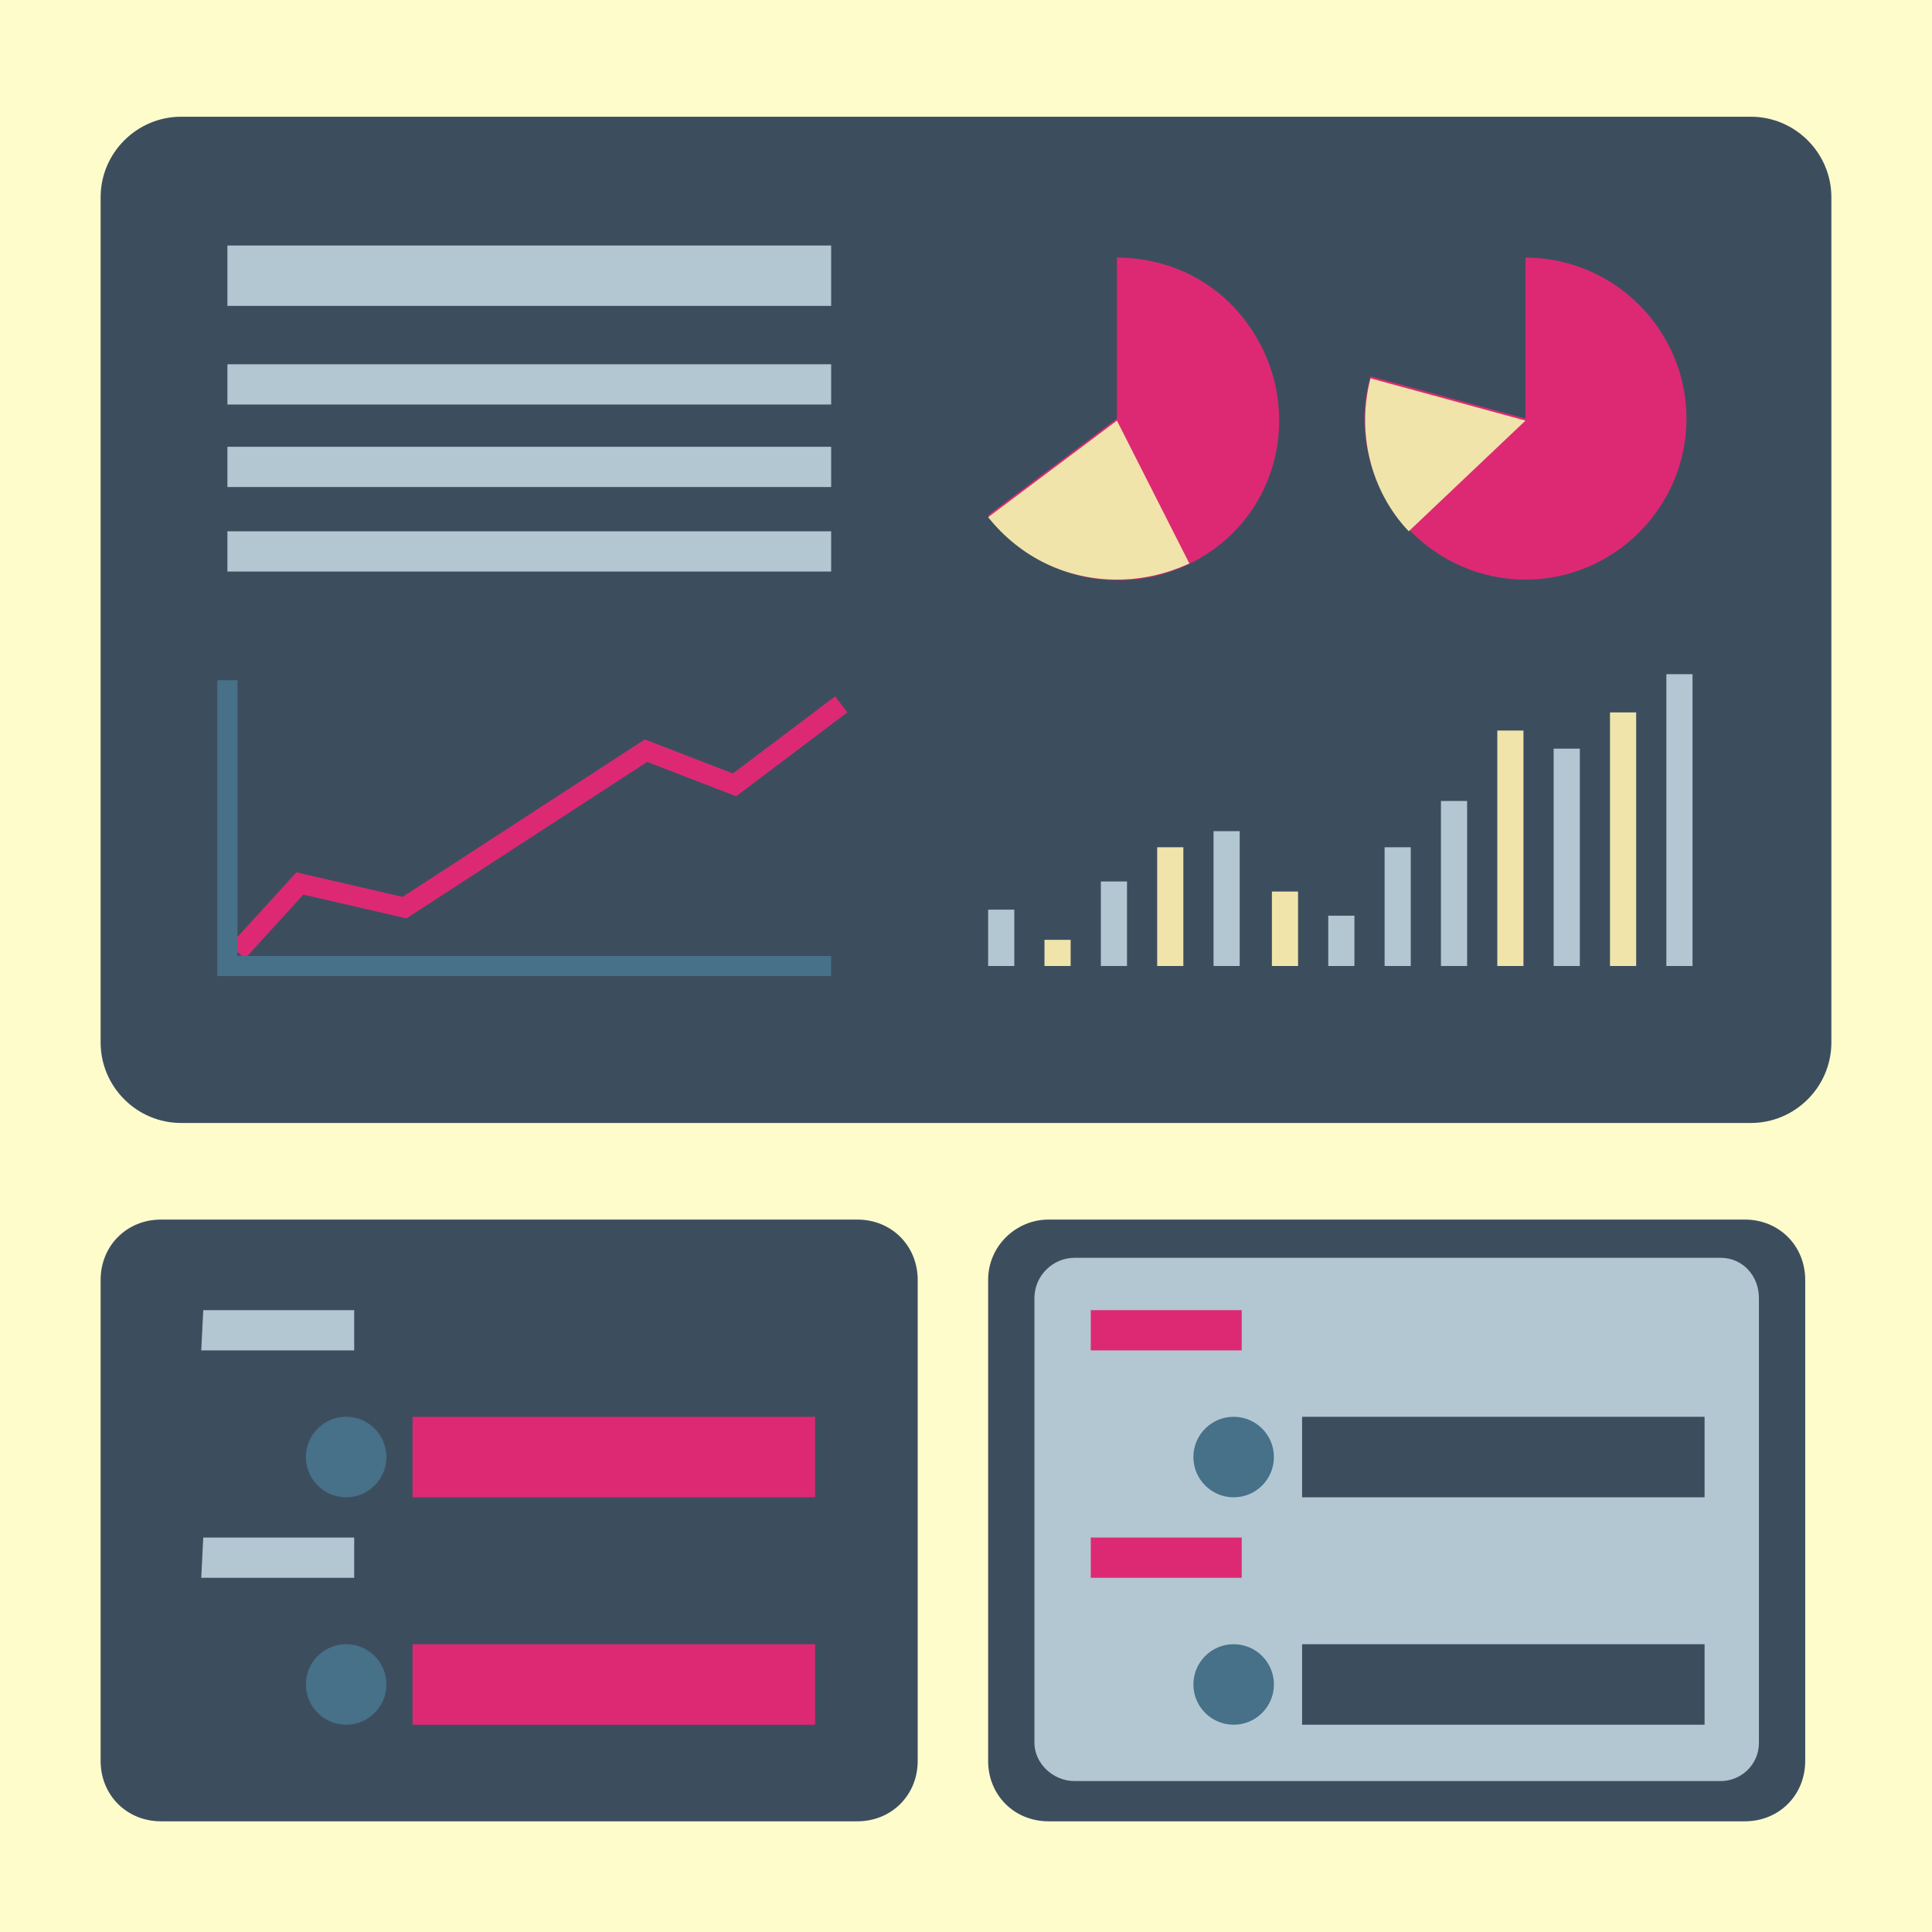 <svg enable-background="new 0 0 96 96" height="96" viewBox="0 0 96 96" width="96" xmlns="http://www.w3.org/2000/svg"><path d="m0 0h96v96h-96z" fill="#fffccc"/><path d="m9 5.8h78c2.2 0 4 1.8 4 4v42c0 2.2-1.8 4-4 4h-78c-2.2 0-4-1.8-4-4v-42c0-2.2 1.8-4 4-4z" fill="#3c4e5e"/><path d="m8 60.6h34.6c1.7 0 3 1.3 3 3v23.9c0 1.7-1.3 3-3 3h-34.6c-1.7 0-3-1.3-3-3v-23.9c0-1.7 1.3-3 3-3z" fill="#3c4e5e"/><path d="m52.1 60.6h34.6c1.7 0 3 1.3 3 3v23.9c0 1.7-1.3 3-3 3h-34.6c-1.7 0-3-1.3-3-3v-23.9c0-1.7 1.4-3 3-3z" fill="#3c4e5e"/><g fill="#b2c7d1"><path d="m53.4 62.5h32.1c1.1 0 1.9.9 1.9 2v22.1c0 1.1-.9 1.9-1.9 1.9h-32.1c-1.1 0-2-.9-2-1.9v-22.1c0-1.1.9-2 2-2z"/><path d="m11.3 12.2h30v3h-30z"/><path d="m11.3 18.1h30v2h-30z"/><path d="m11.3 22.2h30v2h-30z"/><path d="m11.3 26.4h30v2h-30z"/></g><path d="m11.8 47.3 3.1-3.4 5.2 1.2 12-7.8 4.4 1.7 5.3-4" fill="none" stroke="#dd2974" stroke-miterlimit="10"/><path d="m11.3 33.8v14.2h30" fill="none" stroke="#477089" stroke-miterlimit="10"/><path d="m55.5 12.8v8l-6.4 4.8c2.6 3.5 7.6 4.3 11.2 1.7s4.3-7.6 1.7-11.2c-1.5-2.1-3.9-3.3-6.5-3.3z" fill="#dd2974"/><path d="m75.8 12.8v8l-7.7-2.1c-.2.7-.3 1.4-.3 2.1 0 4.4 3.6 8 8 8s8-3.6 8-8-3.6-8-8-8z" fill="#dd2974"/><path d="m49.1 45.2h1.3v2.8h-1.3z" fill="#b2c7d1"/><path d="m51.9 46.7h1.3v1.3h-1.3z" fill="#f0e4aa"/><path d="m54.7 43.8h1.3v4.2h-1.3z" fill="#b2c7d1"/><path d="m57.5 42.1h1.3v5.9h-1.3z" fill="#f0e4aa"/><path d="m60.3 41.3h1.3v6.7h-1.3z" fill="#b2c7d1"/><path d="m63.2 44.3h1.3v3.7h-1.3z" fill="#f0e4aa"/><path d="m66 45.5h1.3v2.5h-1.3z" fill="#b2c7d1"/><path d="m68.8 42.1h1.3v5.9h-1.3z" fill="#b2c7d1"/><path d="m71.6 39.8h1.3v8.2h-1.3z" fill="#b2c7d1"/><path d="m74.4 36.3h1.3v11.7h-1.3z" fill="#f0e4aa"/><path d="m77.2 37.2h1.3v10.8h-1.3z" fill="#b2c7d1"/><path d="m80 35.4h1.3v12.6h-1.3z" fill="#f0e4aa"/><path d="m82.8 33.5h1.3v14.5h-1.3z" fill="#b2c7d1"/><path d="m10.1 65.1h7.5v2h-7.6z" fill="#b2c7d1"/><path d="m20.5 70.4h20v4h-20z" fill="#dd2974"/><path d="m10.1 76.4h7.5v2h-7.6z" fill="#b2c7d1"/><path d="m20.5 81.7h20v4h-20z" fill="#dd2974"/><circle cx="17.2" cy="72.4" fill="#477089" r="2"/><circle cx="17.2" cy="83.7" fill="#477089" r="2"/><path d="m54.2 65.1h7.5v2h-7.5z" fill="#dd2974"/><path d="m64.7 70.4h20v4h-20z" fill="#3c4e5e"/><path d="m54.2 76.4h7.5v2h-7.5z" fill="#dd2974"/><path d="m64.7 81.7h20v4h-20z" fill="#3c4e5e"/><circle cx="61.3" cy="72.4" fill="#477089" r="2"/><circle cx="61.3" cy="83.7" fill="#477089" r="2"/><path d="m55.5 28.8c1.3 0 2.5-.3 3.6-.8l-3.6-7.1-6.4 4.8c1.6 2 3.9 3.1 6.4 3.1z" fill="#f0e4aa"/><path d="m68.1 18.8c-.7 2.7 0 5.6 1.9 7.6l5.8-5.5z" fill="#f0e4aa"/></svg>
